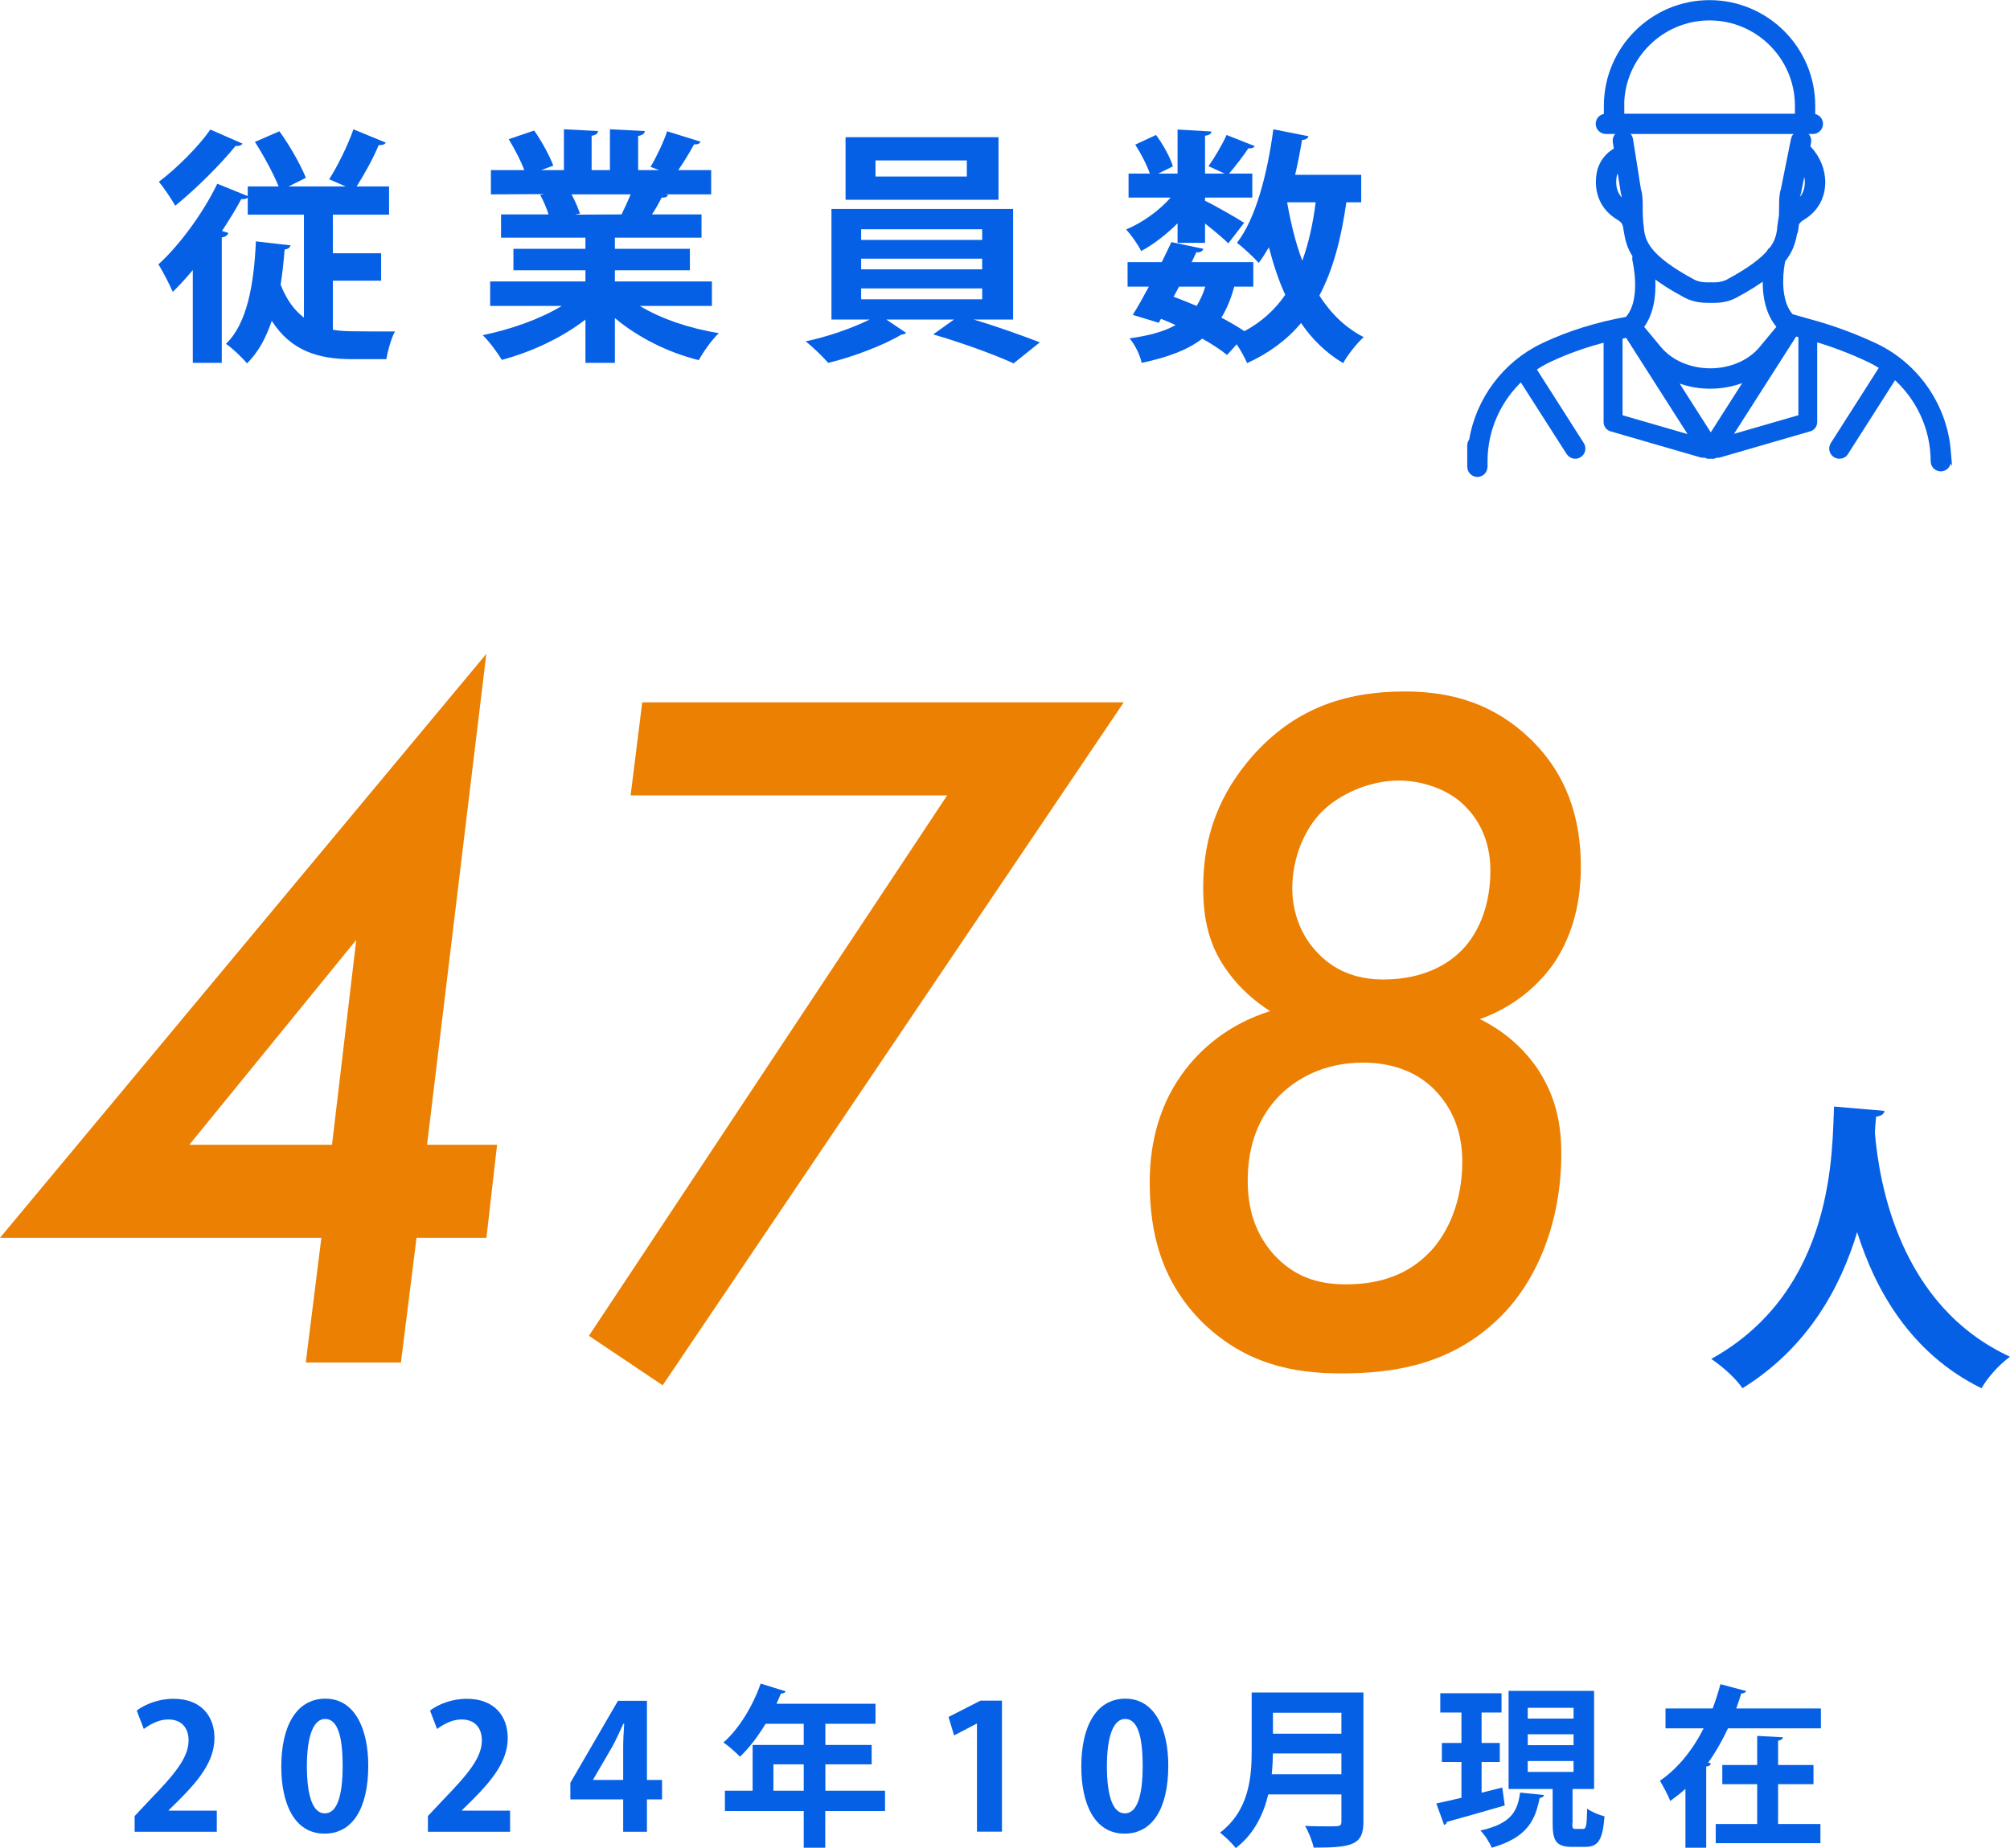 <?xml version="1.0" encoding="UTF-8"?>
<svg id="_レイヤー_2" data-name="レイヤー 2" xmlns="http://www.w3.org/2000/svg" width="162.43" height="149.37" viewBox="0 0 162.43 149.37">
  <defs>
    <style>
      .cls-1, .cls-2 {
        stroke-width: 0px;
      }

      .cls-1, .cls-3 {
        fill: #0660e6;
      }

      .cls-2 {
        fill: #ec8003;
      }

      .cls-3 {
        stroke: #0660e6;
        stroke-miterlimit: 10;
        stroke-width: .5px;
      }
    </style>
  </defs>
  <g id="TOP_CORPRATE">
    <g>
      <path class="cls-1" d="m17.5,148.06h-6.62v-1.27l1.18-1.26c2-2.07,3.18-3.43,3.18-4.86,0-.92-.49-1.69-1.65-1.69-.77,0-1.48.41-1.97.77l-.57-1.49c.66-.5,1.75-.95,2.97-.95,2.27,0,3.31,1.44,3.31,3.17,0,1.88-1.28,3.42-2.82,4.97l-.88.87v.03h3.89v1.72Z"/>
      <path class="cls-1" d="m22.73,142.79c0-3.22,1.19-5.49,3.57-5.49s3.46,2.46,3.46,5.41c0,3.5-1.3,5.5-3.53,5.5-2.47,0-3.5-2.47-3.5-5.42Zm3.53,3.78c.95,0,1.43-1.34,1.43-3.82s-.43-3.81-1.42-3.81c-.9,0-1.47,1.29-1.47,3.81s.52,3.82,1.44,3.82h.01Z"/>
      <path class="cls-1" d="m41.2,148.06h-6.62v-1.27l1.18-1.26c2-2.07,3.18-3.43,3.18-4.86,0-.92-.49-1.69-1.65-1.69-.77,0-1.48.41-1.97.77l-.57-1.49c.66-.5,1.75-.95,2.97-.95,2.27,0,3.31,1.44,3.31,3.17,0,1.88-1.28,3.42-2.82,4.97l-.88.87v.03h3.89v1.72Z"/>
      <path class="cls-1" d="m52.28,148.06h-1.92v-2.62h-4.27v-1.34l3.85-6.63h2.34v6.4h1.22v1.57h-1.22v2.62Zm-4.34-4.19h2.42v-2.63c0-.62.04-1.29.08-1.92h-.06c-.32.67-.57,1.26-.9,1.86l-1.55,2.66v.03Z"/>
      <path class="cls-1" d="m71.52,144.74v1.64h-4.83v2.97h-1.74v-2.97h-6.37v-1.64h2.24v-3.7h4.13v-1.71h-3.08c-.62,1.02-1.33,1.96-2.07,2.66-.31-.32-.94-.88-1.34-1.15,1.23-1.06,2.38-2.94,3.01-4.76l2.03.63c-.06.11-.2.18-.39.17-.11.28-.24.55-.36.83h8v1.62h-4.05v1.71h3.74v1.57h-3.74v2.13h4.83Zm-9.02,0h2.45v-2.13h-2.45v2.13Z"/>
      <path class="cls-1" d="m78.95,148.06v-8.74h-.03l-1.82.95-.45-1.49,2.58-1.32h1.74v10.59h-2.02Z"/>
      <path class="cls-1" d="m87.38,142.79c0-3.22,1.19-5.49,3.57-5.49s3.46,2.46,3.46,5.41c0,3.5-1.3,5.5-3.53,5.5-2.47,0-3.5-2.47-3.5-5.42Zm3.53,3.78c.95,0,1.43-1.34,1.43-3.82s-.43-3.81-1.42-3.81c-.9,0-1.47,1.29-1.47,3.81s.52,3.82,1.44,3.82h.01Z"/>
      <path class="cls-1" d="m110.18,136.8v10.44c0,1.88-.88,2.1-4.02,2.1-.1-.49-.43-1.32-.7-1.76.66.04,1.4.04,1.92.04.92,0,1.02,0,1.02-.41v-2.17h-5.91c-.39,1.62-1.16,3.22-2.63,4.34-.25-.35-.91-.99-1.27-1.25,2.37-1.81,2.56-4.51,2.56-6.68v-4.65h9.03Zm-7.31,4.93c-.01.53-.04,1.09-.1,1.68h5.63v-1.68h-5.53Zm5.53-3.29h-5.53v1.69h5.53v-1.69Z"/>
      <path class="cls-1" d="m121.4,144.49l.2,1.44c-1.69.49-3.5,1.01-4.68,1.33-.01.13-.11.22-.22.25l-.63-1.74c.56-.11,1.26-.28,2.03-.46v-2.89h-1.58v-1.54h1.58v-2.46h-1.71v-1.56h4.95v1.56h-1.61v2.46h1.47v1.54h-1.47v2.48l1.68-.42Zm3.38.6c-.03.11-.14.22-.36.24-.35,1.72-.92,3.17-3.87,4.02-.17-.42-.59-1.08-.92-1.39,2.56-.57,3-1.6,3.21-3.07l1.95.2Zm2.28,2.28c0,.41.03.46.27.46h.59c.25,0,.31-.22.34-1.64.32.25.98.52,1.4.62-.14,1.93-.52,2.47-1.55,2.47h-1.06c-1.3,0-1.58-.48-1.58-1.91v-2.77h-3.56v-7.93h6.91v7.93h-1.74v2.77Zm-3.6-9.33v.87h3.7v-.87h-3.7Zm0,2.14v.88h3.7v-.88h-3.7Zm0,2.16v.88h3.7v-.88h-3.7Z"/>
      <path class="cls-1" d="m141.11,136.67c-.04.13-.18.21-.39.2-.13.41-.27.81-.41,1.22h6.84v1.61h-7.51c-.45.95-.97,1.89-1.6,2.77l.22.06c-.03.13-.14.24-.38.25v6.57h-1.68v-4.76c-.38.35-.8.67-1.23.98-.17-.48-.59-1.22-.83-1.64,1.5-1.01,2.72-2.61,3.53-4.23h-3.08v-1.61h3.81c.25-.66.46-1.32.63-1.96l2.07.55Zm2.58,7.54v3.22h3.42v1.55h-8.46v-1.55h3.35v-3.22h-2.82v-1.55h2.82v-2.35l2.07.11c-.01.15-.11.22-.38.28v1.96h2.86v1.55h-2.86Z"/>
    </g>
    <g>
      <path class="cls-1" d="m26.9,22.69v3.96c.78.14,1.2.14,5.02.14-.3.52-.6,1.62-.7,2.24h-2.78c-2.7,0-4.92-.66-6.48-3.1-.46,1.38-1.1,2.56-2,3.44-.38-.46-1.2-1.24-1.7-1.58,1.7-1.62,2.26-4.76,2.42-8.28l2.8.32c-.04.18-.2.3-.48.34-.08.98-.18,1.94-.32,2.84.48,1.24,1.12,2.08,1.88,2.66v-8.32h-4.54v-1.38c-.12.12-.34.14-.52.12-.46.86-1,1.72-1.56,2.58l.52.16c-.06.16-.22.32-.54.36v10.14h-2.34v-7.5c-.54.64-1.08,1.24-1.62,1.76-.22-.52-.82-1.7-1.16-2.22,1.64-1.48,3.58-4.08,4.76-6.52l2.46,1v-.78h2.5c-.44-1.06-1.22-2.52-1.92-3.6l1.98-.86c.84,1.16,1.72,2.72,2.14,3.76l-1.4.7h4.62l-1.34-.58c.68-1.06,1.52-2.76,1.96-4.04l2.62,1.08c-.08.14-.3.22-.58.2-.42,1.04-1.16,2.36-1.78,3.34h2.62v2.28h-4.54v3.12h3.9v2.22h-3.9Zm-7.3-11.08c-.1.14-.3.22-.56.18-1.18,1.46-3.2,3.48-4.88,4.84-.3-.54-.92-1.46-1.32-1.94,1.44-1.08,3.24-2.88,4.16-4.22l2.6,1.14Z"/>
      <path class="cls-1" d="m57.53,24.73h-5.82c1.7,1.04,4.04,1.82,6.38,2.2-.56.52-1.26,1.52-1.62,2.18-2.5-.62-4.92-1.84-6.78-3.4v3.62h-2.38v-3.5c-1.88,1.46-4.36,2.62-6.76,3.26-.34-.58-1.04-1.52-1.54-2,2.26-.46,4.64-1.3,6.38-2.36h-5.78v-1.98h7.7v-.9h-5.82v-1.74h5.82v-.9h-6.82v-1.88h3.84c-.16-.5-.42-1.12-.68-1.58l.24-.04v-.02l-4.22.02v-1.96h2.7c-.28-.76-.8-1.74-1.26-2.5l2.06-.7c.6.86,1.26,2.06,1.54,2.84l-.98.36h1.84v-3.3l2.76.14c-.02.2-.18.34-.52.38v2.78h1.48v-3.3l2.82.14c-.02.22-.2.34-.54.4v2.76h1.7l-.7-.26c.48-.8,1.06-2.02,1.34-2.88l2.7.84c-.06.16-.24.24-.52.22-.34.62-.82,1.42-1.28,2.08h2.66v1.96h-3.66l.18.06c-.08.16-.28.22-.52.2-.2.4-.48.9-.78,1.36h4v1.88h-7v.9h6.06v1.74h-6.06v.9h7.84v1.98Zm-7.3-7.4c.22-.46.5-1.06.74-1.62h-4.78c.28.52.54,1.14.68,1.56l-.34.06v.02l3.7-.02Z"/>
      <path class="cls-1" d="m81.87,25.83h-3.18c1.88.56,3.94,1.3,5.34,1.84l-2.12,1.7c-1.56-.72-4.34-1.72-6.5-2.34l1.68-1.2h-5.46l1.6,1.08c-.08.08-.22.12-.4.14-1.3.8-3.88,1.8-5.9,2.28-.44-.5-1.24-1.28-1.82-1.74,1.74-.36,3.8-1.08,5.16-1.76h-3.08v-8.94h14.68v8.94Zm-1.18-14.74v5.06h-12.36v-5.06h12.36Zm-11.1,7.44v.86h9.78v-.86h-9.78Zm0,2.38v.86h9.78v-.86h-9.78Zm0,2.4v.88h9.78v-.88h-9.78Zm8.54-9.04v-1.3h-7.38v1.3h7.38Z"/>
      <path class="cls-1" d="m95.16,19.63v-1.58c-.9.9-1.96,1.72-2.94,2.24-.26-.52-.8-1.3-1.22-1.74,1.26-.52,2.66-1.5,3.6-2.58h-3.4v-1.94h1.72c-.24-.7-.72-1.62-1.18-2.34l1.68-.78c.58.78,1.16,1.84,1.36,2.54l-1.18.58h1.56v-3.56l2.74.16c-.02.18-.18.3-.52.34v3.06h1.58l-1.3-.6c.5-.7,1.12-1.76,1.46-2.52l2.28.9c-.1.16-.32.2-.52.18-.4.6-1.04,1.44-1.56,2.04h1.88v1.94h-3.82v.26c.8.38,2.68,1.46,3.16,1.78l-1.28,1.66c-.4-.4-1.16-1.04-1.88-1.6v1.56h-2.22Zm14.84-3.28h-1.2c-.42,2.96-1.08,5.46-2.18,7.54.92,1.44,2.1,2.6,3.58,3.36-.54.48-1.3,1.44-1.66,2.1-1.38-.82-2.5-1.92-3.4-3.24-1.12,1.34-2.56,2.42-4.36,3.24-.16-.38-.5-1.02-.84-1.52l-.78.86c-.52-.42-1.22-.88-2-1.32-1.16.9-2.74,1.5-4.9,1.96-.14-.66-.56-1.5-.98-1.98,1.56-.22,2.78-.54,3.72-1.08-.38-.18-.78-.34-1.18-.5l-.18.32-2.1-.64c.4-.64.84-1.42,1.3-2.28h-1.72v-1.98h2.76c.28-.56.54-1.12.78-1.62l2.58.54c-.06.26-.34.3-.56.28-.12.26-.26.52-.38.8h4.98v1.98h-1.54c-.26.96-.6,1.8-1.04,2.5.7.38,1.34.74,1.86,1.1,1.38-.74,2.46-1.72,3.3-2.94-.54-1.18-.96-2.46-1.32-3.84-.26.44-.54.88-.82,1.26-.4-.44-1.24-1.24-1.76-1.62,1.52-1.96,2.46-5.58,2.94-9.18l2.84.56c-.06.18-.24.3-.52.3-.16.94-.34,1.9-.56,2.82h5.34v2.22Zm-14.72,6.82l-.44.82c.62.22,1.24.48,1.86.74.28-.46.52-.96.7-1.56h-2.12Zm8.76-6.82l-.02.04c.3,1.68.68,3.26,1.22,4.68.5-1.38.86-2.96,1.08-4.72h-2.28Z"/>
    </g>
    <path class="cls-1" d="m152.28,89.79c0,.25-.28.42-.67.47-.03.35-.08.8-.1,1.3.35,4.05,1.97,13.97,10.92,18.1-.95.7-1.83,1.72-2.3,2.55-5.72-2.8-8.6-7.97-10.05-12.62-1.33,4.42-3.95,9.32-9.27,12.62-.52-.77-1.5-1.67-2.52-2.37,10.1-5.6,9.75-17.07,9.92-20.4l4.07.35Z"/>
    <g>
      <path class="cls-2" d="m34.52,92.53h5.65l-.86,7.52h-5.65l-1.26,10.08h-7.69l1.26-10.08H0l39.3-47.2-4.79,39.68Zm-7.69,0l1.96-16.56-13.49,16.56h11.53Z"/>
      <path class="cls-2" d="m76.53,64.29h-25.57l.94-7.52h38.91l-37.26,55.2-5.96-4,28.95-43.68Z"/>
      <path class="cls-2" d="m124.29,86.45c1.41,2.16,1.88,4.32,1.88,6.8,0,5.52-1.96,10.32-5.02,13.28-4,3.92-8.86,4.48-12.79,4.48s-7.69-.8-11.06-4c-3.37-3.28-4.39-7.2-4.39-11.44,0-2.48.47-5.76,2.59-8.72,1.41-2,3.77-4.08,7.14-5.12-1.26-.8-2.51-1.92-3.37-3.12-1.57-2.08-2.04-4.32-2.04-6.88,0-4.32,1.41-7.68,4-10.64,3.29-3.68,7.22-5.2,12.32-5.2,3.84,0,7.22,1.04,10.12,3.84,2.9,2.8,4.08,6.32,4.08,10.32,0,3.6-1.02,6-2.04,7.6-1.26,1.92-3.37,3.76-6.12,4.72,2.59,1.28,4,3.04,4.71,4.08Zm-8.71,14.72c1.41-1.52,2.59-4,2.59-7.28,0-1.68-.39-3.84-2.12-5.68-1.26-1.36-3.22-2.32-5.88-2.32-3.29,0-5.41,1.36-6.67,2.56-2.27,2.24-2.67,5.04-2.67,6.96s.39,4,2.04,5.92c1.73,1.92,3.69,2.48,5.88,2.48,2.04,0,4.71-.4,6.82-2.64Zm2.51-24.32c1.65-1.68,2.35-4.08,2.35-6.48,0-2.72-1.18-4.4-2.2-5.36-1.33-1.28-3.45-1.92-5.18-1.92-2.43,0-4.86,1.12-6.28,2.56-1.41,1.44-2.35,3.76-2.35,6.16,0,1.92.71,3.84,2.04,5.2,1.57,1.68,3.53,2.16,5.33,2.16,3.37,0,5.33-1.36,6.28-2.32Z"/>
    </g>
    <g>
      <path class="cls-3" d="m129.76,10.58h16.74c.32,0,.57-.26.57-.57s-.26-.57-.57-.57h-.06v-.89c0-4.57-3.72-8.29-8.29-8.29s-8.29,3.72-8.29,8.29v.89h-.09c-.32,0-.57.26-.57.57s.26.57.57.57Zm1.24-2.03c0-3.94,3.21-7.15,7.15-7.15s7.15,3.21,7.15,7.15v.89h-14.29v-.89Z"/>
      <path class="cls-3" d="m157.4,36.48c-.3-3.64-2.54-6.91-5.87-8.49-1.45-.68-2.96-1.26-4.5-1.72l-2.3-.65c-.72-.76-.88-1.96-.88-2.85,0-.77.11-1.44.18-1.76.63-.78.83-1.48.95-2.17.04-.07.07-.14.08-.22.03-.18.05-.35.06-.51.08-.21.22-.37.51-.55,1.03-.62,1.59-1.57,1.62-2.76.02-1.01-.38-2.01-1.13-2.8l-.09-.09.08-.42c.06-.31-.14-.61-.45-.68-.31-.06-.61.14-.68.45l-.82,4.07c-.14.43-.14.89-.14,1.42,0,.2,0,.41-.01.63-.03.24-.08.58-.15,1.07,0,.04,0,.07,0,.11-.07.44-.16.97-.64,1.61-.11.07-.19.17-.24.29-.58.65-1.57,1.42-3.3,2.35-.37.2-.82.28-1.43.26-.01,0-.03,0-.04,0-.6.02-1.06-.06-1.43-.26-3.8-2.04-4.04-3.32-4.18-4.25,0-.04,0-.07,0-.11-.1-.67-.1-1.22-.1-1.7,0-.52,0-.98-.14-1.41l-.64-4.06c-.05-.31-.34-.53-.66-.48-.31.05-.53.34-.48.66l.11.68c-.78.4-1.31,1.13-1.43,1.98-.21,1.48.35,2.7,1.58,3.43.51.31.55.56.63,1.13.1.64.25,1.29.73,2-.05.11-.06.23-.03.36,0,.03.79,3.26-.64,4.8-2.45.44-4.73,1.15-6.76,2.11l-.04.02c-3.08,1.46-5.22,4.36-5.77,7.66-.08.09-.13.21-.14.37v.03s0,0,0,0v.62h0s0,1,0,1h0v.07h0c.04.57.55.58.57.58.09,0,.52-.03.57-.58v-.1s0,0,0,0v-.34c0-2.6,1.12-5.05,2.99-6.76l3.86,6.04c.11.17.3.27.48.27.11,0,.21-.03.31-.09.27-.17.35-.53.18-.79l-3.92-6.15c.42-.3.88-.57,1.36-.79l.04-.02c1.41-.66,2.95-1.2,4.58-1.61v6.74c0,.23.15.43.37.5l7.28,2.11s.1.02.14.02c.06,0,.11,0,.16-.03.1.07.21.12.32.12.04,0,.08,0,.13-.02.04,0,.08.02.13.02.11,0,.22-.04.32-.11.04,0,.08.02.12.02.05,0,.1,0,.14-.02l7.28-2.11c.22-.06.37-.27.37-.5v-6.79l.09.03c1.48.44,2.93.99,4.33,1.65.4.19.79.41,1.15.65l-4.01,6.29c-.17.27-.09.62.18.79.1.06.2.09.31.09.19,0,.38-.09.48-.27l3.96-6.21c1.98,1.72,3.18,4.24,3.18,6.93,0,.32.26.57.57.57s.57-.26.57-.57v-.64c0-.07-.01-.13-.03-.2Zm-12.13-20.81s.01-.05.02-.07l.44-2.19c.25.44.38.92.37,1.38-.02.72-.31,1.28-.89,1.68,0,0,0-.02,0-.03,0-.05-.01-.09-.03-.14,0-.25.03-.47.09-.64Zm-14.88-1.38c.05-.35.22-.66.49-.9l.35,2.18s.01.06.02.09c.08.22.09.51.09.86-.77-.5-1.09-1.25-.95-2.24Zm3.1,7.77c.66.54,1.55,1.13,2.75,1.77.51.27,1.08.4,1.79.4.06,0,.13,0,.2,0,.81.03,1.44-.1,1.99-.4,1.05-.56,1.86-1.08,2.49-1.57-.07,1.29.09,3,1.17,4.15l-1.5,1.81c-.94,1.13-2.5,1.8-4.17,1.8s-3.23-.67-4.17-1.8l-1.49-1.79c1.02-1.28,1.05-3.13.93-4.36Zm-2.62,5.11c.22-.05.44-.1.66-.14l5.41,8.48-6.07-1.76v-6.58Zm4.22,3.29c.93.46,1.99.71,3.12.71s2.28-.27,3.23-.76l-3.19,5-3.16-4.95Zm10.49,3.29l-6.02,1.74,5.48-8.58.54.15v6.69Z"/>
    </g>
  </g>
</svg>
